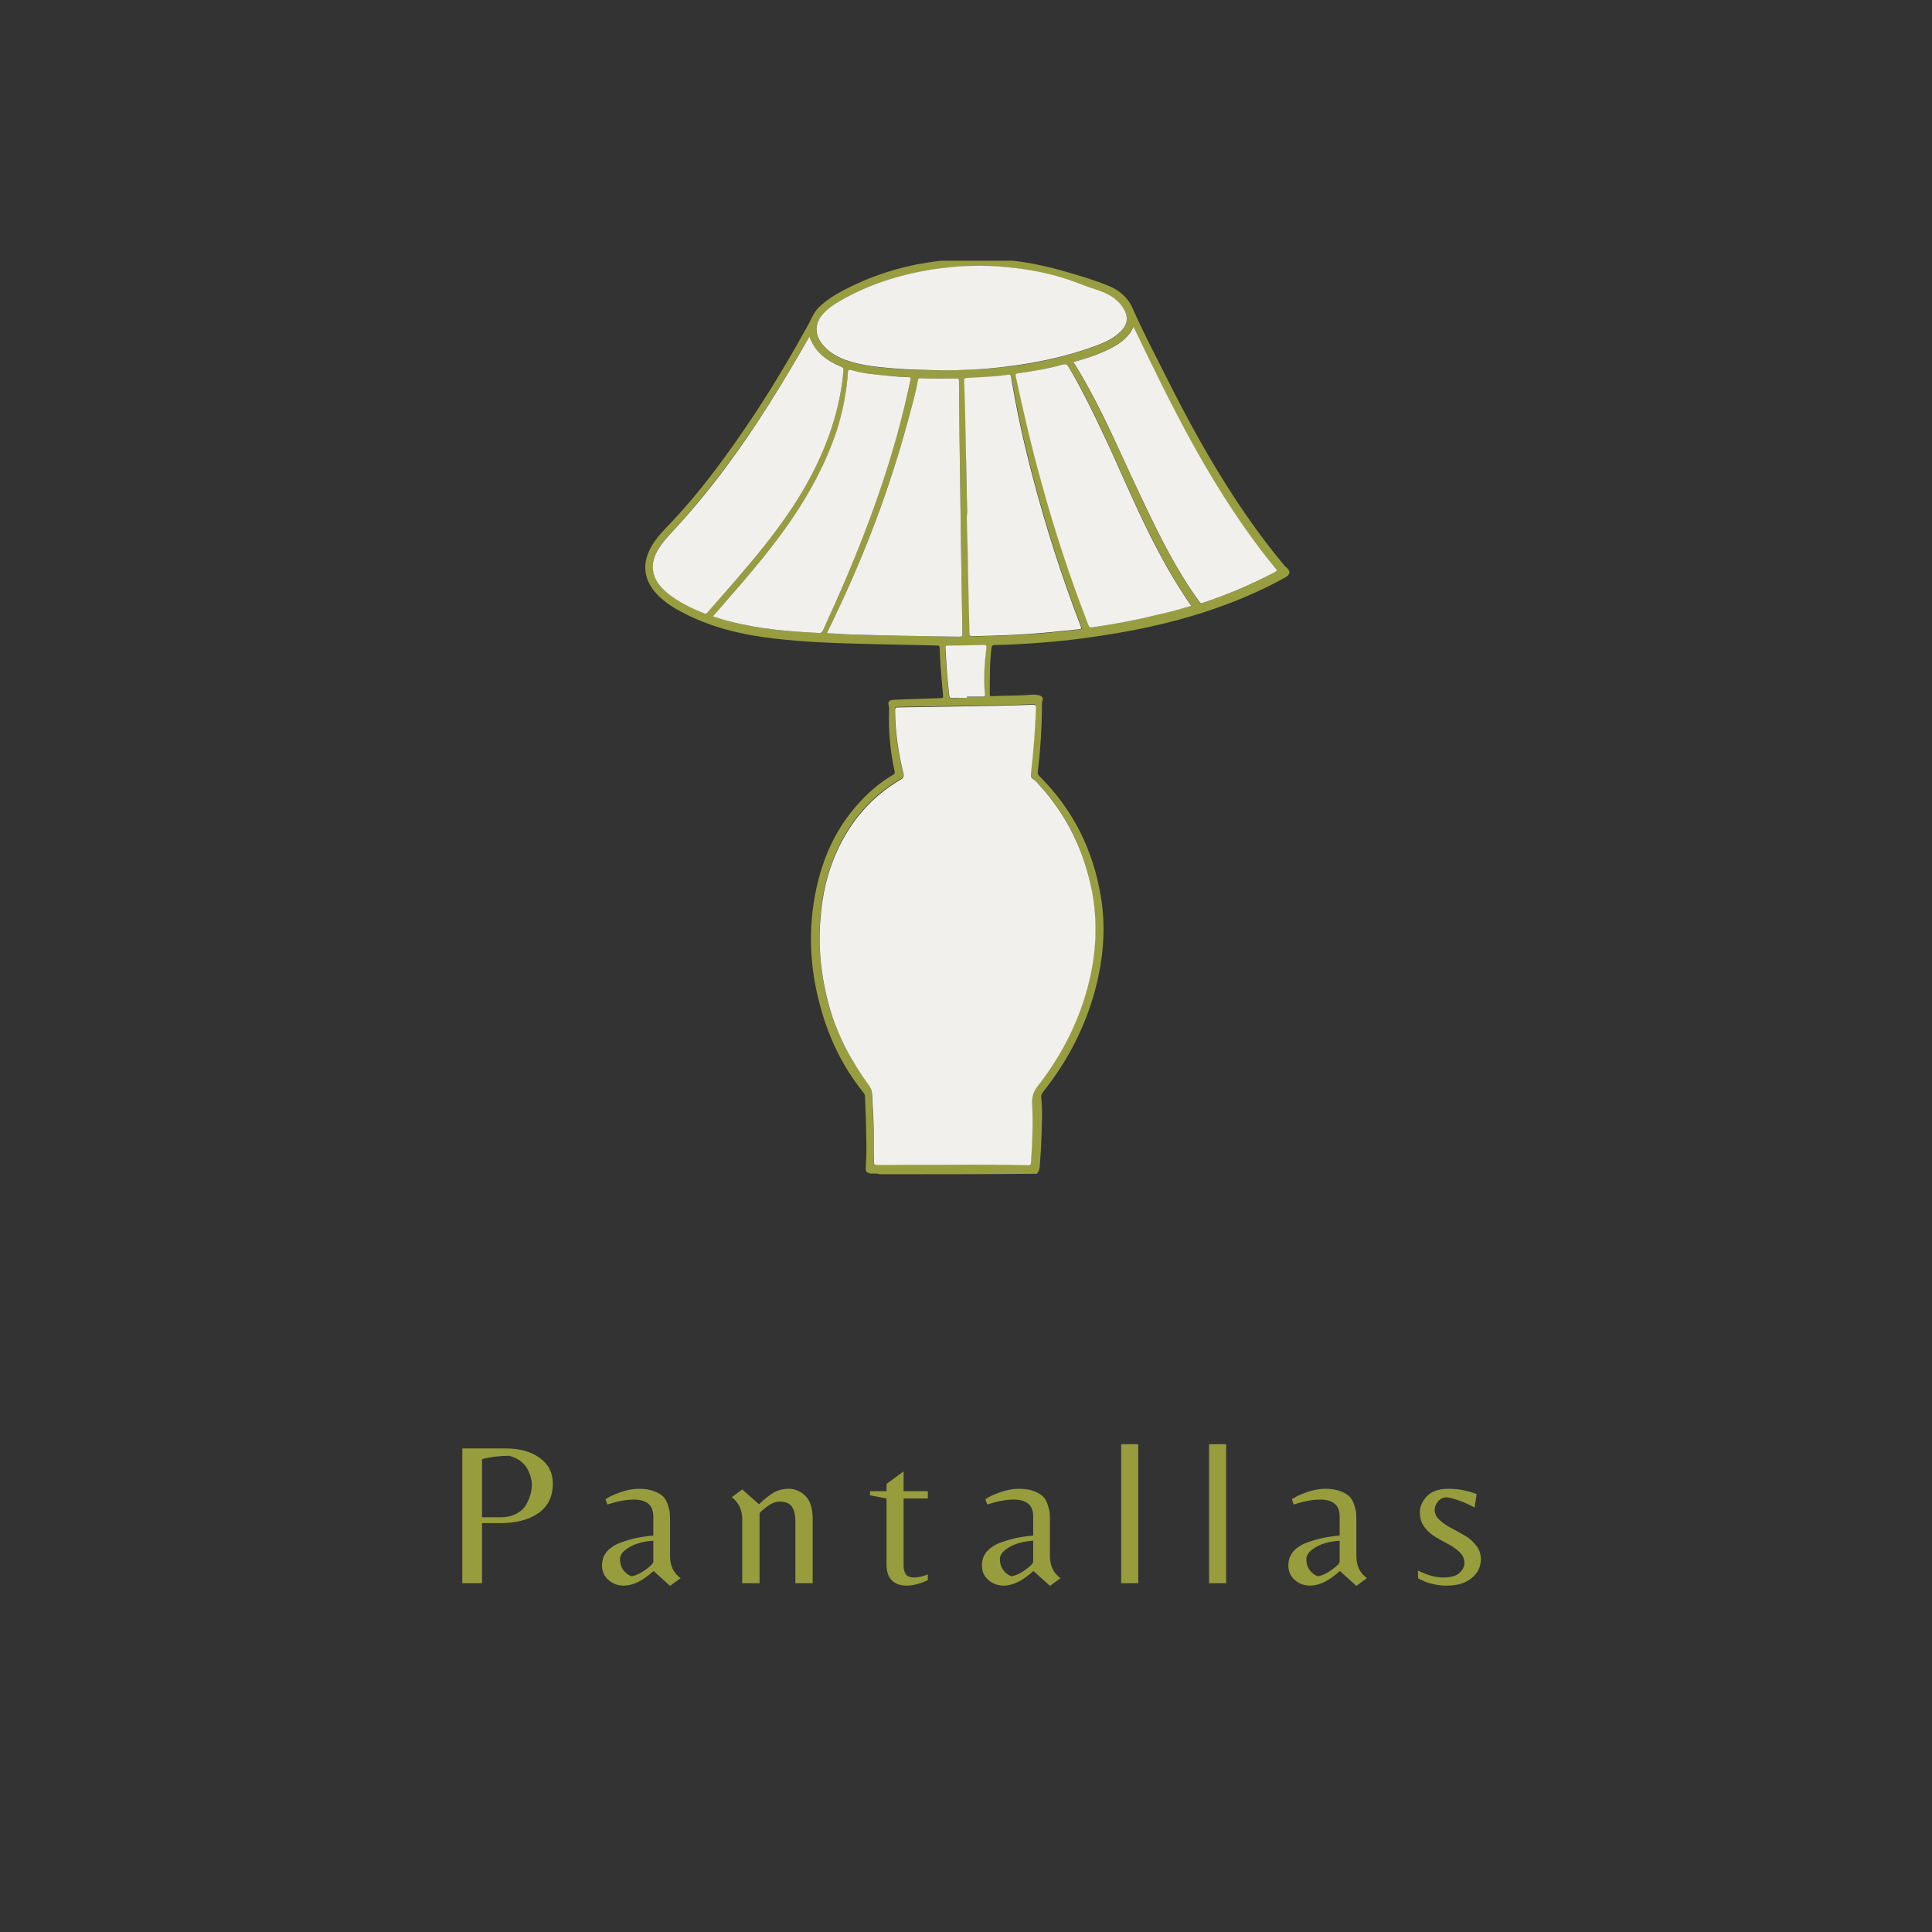 <svg version="1.0" preserveAspectRatio="xMidYMid meet" height="500" viewBox="0 0 375 375" zoomAndPan="magnify" width="500" xmlns:xlink="http://www.w3.org/1999/xlink" xmlns="http://www.w3.org/2000/svg"><rect x="0" y="0" width="375" height="375" fill="#333333" stroke="none"/><defs><g></g><clipPath id="5835b58382"><path clip-rule="nonzero" d="M 125 50.598 L 251 50.598 L 251 228 L 125 228 Z M 125 50.598"></path></clipPath></defs><g clip-path="url(#5835b58382)"><path fill-rule="nonzero" fill-opacity="1" d="M 170.746 227.922 C 170.176 227.684 169.609 227.828 169.039 227.781 C 168.324 227.73 167.992 227.398 168.039 226.688 C 168.277 223.789 168.137 220.891 168.086 217.992 C 168.039 216.281 167.945 214.57 167.898 212.859 C 167.898 212.574 167.805 212.336 167.66 212.148 C 162.957 206.398 160.109 199.746 158.539 192.57 C 156.879 184.969 157.02 177.32 159.109 169.812 C 160.965 163.207 164.383 157.555 169.609 153.039 C 170.797 152.043 172.031 151.141 173.359 150.379 C 173.645 150.238 173.738 150.094 173.645 149.715 C 172.836 146.008 172.457 142.301 172.551 138.5 C 172.551 137.93 172.648 137.359 172.457 136.742 C 172.316 136.219 172.648 135.887 173.312 135.84 C 175.023 135.746 176.73 135.699 178.441 135.648 C 179.82 135.602 181.195 135.555 182.574 135.508 C 183 135.508 183.098 135.414 183.051 134.984 C 182.766 131.945 182.48 128.855 182.383 125.766 C 182.383 125.387 182.242 125.293 181.863 125.293 C 177.586 125.195 173.266 125.102 168.988 125.008 C 162.77 124.863 156.594 124.676 150.418 123.961 C 144.246 123.25 138.211 121.871 132.656 118.973 C 130.516 117.879 128.523 116.598 127.004 114.742 C 124.961 112.227 124.723 109.469 126.148 106.617 C 127.004 104.906 128.238 103.531 129.566 102.152 C 135.934 95.547 141.25 88.184 146.336 80.582 C 150.133 74.832 153.648 68.895 156.973 62.859 C 157.543 61.766 157.973 60.625 158.875 59.723 C 160.25 58.344 161.914 57.301 163.621 56.395 C 168.754 53.688 174.168 51.883 179.914 50.98 C 184.379 50.266 188.891 50.078 193.402 50.316 C 198.297 50.602 203 51.551 207.699 52.977 C 210.172 53.688 212.594 54.449 214.969 55.398 C 217.059 56.207 218.816 57.586 219.766 59.676 C 221.809 64.332 224.184 68.844 226.461 73.359 C 230.402 81.246 234.633 88.992 239.477 96.402 C 242.469 101.012 245.699 105.43 249.211 109.66 C 249.355 109.852 249.547 110.039 249.734 110.184 C 250.496 110.848 250.449 111.512 249.547 112.035 C 245.887 114.078 242.09 115.789 238.195 117.262 C 231.402 119.828 224.371 121.586 217.246 122.82 C 212.309 123.676 207.32 124.34 202.285 124.723 C 199.199 124.961 196.16 125.148 193.07 125.195 C 192.691 125.195 192.547 125.293 192.453 125.719 C 192.074 128.762 192.121 131.801 192.121 134.793 C 192.121 135.129 192.312 135.129 192.547 135.129 C 195.066 134.984 197.633 135.078 200.148 134.844 C 200.719 134.793 201.242 134.844 201.762 134.984 C 202.332 135.176 202.523 135.508 202.332 136.078 C 202.238 136.316 202.238 136.504 202.238 136.742 C 202.238 141.113 201.953 145.484 201.43 149.809 C 201.383 150.141 201.477 150.426 201.762 150.664 C 208.316 157.172 212.211 165.062 213.684 174.09 C 214.684 180.074 214.16 186.016 212.641 191.859 C 210.691 199.27 207.273 205.875 202.523 211.863 C 202.285 212.195 202.047 212.48 202.094 212.906 C 202.379 215.52 202.238 218.086 202.145 220.699 C 202.094 222.602 201.953 224.547 201.812 226.449 C 201.762 227.02 201.621 227.445 201.242 227.828 C 191.078 227.922 180.91 227.922 170.746 227.922 Z M 184.809 226.117 C 184.809 226.117 184.809 226.07 184.809 226.117 C 189.699 226.07 194.543 226.07 199.438 226.07 C 199.723 226.07 200.004 226.117 200.055 225.641 C 200.34 221.793 200.48 217.945 200.289 214.094 C 200.242 212.859 200.434 211.863 201.289 210.816 C 205.137 205.969 208.129 200.602 210.121 194.664 C 212.496 187.582 213.305 180.359 211.926 172.996 C 210.457 165.203 207.129 158.266 201.715 152.328 C 201.336 151.898 200.957 151.426 200.527 151.141 C 200.102 150.855 200.004 150.57 200.055 150.094 C 200.574 145.867 200.859 141.59 201.051 137.312 C 201.051 136.789 200.906 136.648 200.387 136.695 C 195.59 136.887 190.84 136.934 186.043 137.027 C 182.098 137.074 178.109 137.172 174.168 137.219 C 173.789 137.219 173.691 137.312 173.691 137.691 C 173.691 141.875 174.262 145.961 175.309 150 C 175.449 150.57 175.355 150.902 174.832 151.188 C 169.18 154.418 165.145 159.168 162.438 165.062 C 160.535 169.242 159.539 173.613 159.207 178.176 C 158.777 183.973 159.348 189.672 160.914 195.281 C 162.484 200.887 165.238 205.922 168.609 210.578 C 168.988 211.102 169.18 211.672 169.227 212.289 C 169.324 213.762 169.371 215.281 169.465 216.805 C 169.609 219.656 169.559 222.504 169.559 225.355 C 169.559 225.879 169.703 226.02 170.227 226.02 C 175.117 226.117 179.961 226.117 184.809 226.117 Z M 182.812 71.887 C 186.137 71.887 190.648 71.742 195.207 71.223 C 201.004 70.555 206.703 69.32 212.262 67.324 C 214.16 66.66 216.012 65.852 217.484 64.426 C 218.957 63 219.098 61.387 217.914 59.676 C 216.914 58.203 215.539 57.301 213.922 56.68 C 213.113 56.395 212.262 56.16 211.453 55.828 C 210.027 55.305 208.648 54.734 207.18 54.258 C 203.473 53.023 199.625 52.309 195.73 51.93 C 190.648 51.453 185.613 51.598 180.578 52.406 C 174.453 53.402 168.656 55.207 163.242 58.344 C 161.77 59.199 160.395 60.102 159.348 61.48 C 158.305 62.906 158.16 64.617 159.109 66.137 C 160.25 68.039 162.055 69.129 164.051 69.891 C 167.281 71.078 170.652 71.316 174.074 71.602 C 176.59 71.789 179.059 71.84 182.812 71.887 Z M 231.211 117.594 C 231.164 117.5 231.117 117.406 231.07 117.309 C 228.645 113.793 226.508 110.086 224.516 106.332 C 221.285 100.109 218.531 93.695 215.633 87.328 C 213.164 81.863 210.551 76.449 207.512 71.27 C 207.227 70.746 206.988 70.602 206.371 70.746 C 203.473 71.555 200.574 72.027 197.633 72.457 C 197.203 72.504 197.109 72.645 197.203 73.027 C 198.676 79.965 200.289 86.852 202.191 93.695 C 204.754 103.055 207.844 112.273 211.309 121.348 C 211.453 121.68 211.594 121.871 212.023 121.777 C 216.344 121.156 220.621 120.301 224.848 119.305 C 226.938 118.781 229.074 118.258 231.211 117.594 Z M 160.488 122.914 C 161.676 122.965 162.816 123.059 163.957 123.105 C 171.363 123.344 178.773 123.484 186.184 123.582 C 186.707 123.582 186.801 123.438 186.801 122.965 C 186.707 116.93 186.613 110.941 186.516 104.906 C 186.422 97.973 186.328 91.035 186.23 84.145 C 186.184 80.77 186.184 77.398 186.137 74.023 C 186.137 73.691 186.137 73.453 185.66 73.453 C 183.336 73.5 181.008 73.5 178.68 73.406 C 178.395 73.406 178.254 73.5 178.156 73.785 C 177.73 76.352 176.969 78.871 176.305 81.391 C 172.695 94.598 167.945 107.379 162.008 119.734 C 161.484 120.73 161.012 121.777 160.488 122.914 Z M 157.117 65.328 C 157.02 65.473 156.973 65.566 156.879 65.66 C 154.457 69.938 151.938 74.168 149.328 78.301 C 143.863 86.898 137.879 95.121 130.945 102.676 C 129.711 104.004 128.477 105.289 127.574 106.902 C 126.812 108.281 126.48 109.707 126.859 111.273 C 127.289 112.938 128.332 114.125 129.613 115.125 C 131.754 116.836 134.223 117.973 136.738 119.02 C 137.023 119.113 137.168 119.02 137.309 118.828 C 141.156 114.508 145.051 110.133 148.613 105.574 C 152.27 100.965 155.598 96.117 158.207 90.797 C 161.152 84.809 163.148 78.586 163.719 71.887 C 163.766 71.316 163.527 71.223 163.148 71.078 C 160.441 69.984 158.207 68.324 157.117 65.328 Z M 138.402 119.59 C 138.496 119.637 138.594 119.684 138.641 119.734 C 139.59 120.02 140.539 120.301 141.535 120.586 C 147.285 122.109 153.125 122.582 159.062 122.867 C 159.441 122.867 159.586 122.727 159.727 122.395 C 160.582 120.445 161.484 118.543 162.34 116.598 C 168.422 102.723 173.598 88.562 176.73 73.691 C 176.828 73.312 176.73 73.266 176.398 73.215 C 175.023 73.121 173.645 73.027 172.266 72.93 C 169.895 72.695 167.469 72.504 165.145 71.789 C 164.668 71.648 164.621 71.789 164.574 72.219 C 164.336 76.113 163.621 79.914 162.387 83.621 C 160.395 89.797 157.305 95.453 153.648 100.82 C 149.992 106.145 145.859 111.086 141.586 115.93 C 140.539 117.168 139.496 118.355 138.402 119.59 Z M 208.363 70.27 C 208.461 70.461 208.555 70.602 208.602 70.746 C 210.504 73.836 212.211 77.016 213.828 80.25 C 216.727 86.141 219.383 92.125 222.188 98.066 C 225.273 104.48 228.457 110.895 232.684 116.691 C 232.828 116.93 232.922 117.168 233.348 117.023 C 238.242 115.41 242.992 113.461 247.504 110.988 C 247.836 110.801 247.836 110.703 247.598 110.418 C 246.602 109.184 245.602 107.949 244.652 106.715 C 239.523 99.965 235.059 92.746 230.973 85.285 C 227.176 78.348 223.707 71.223 220.285 64.094 C 220.191 63.902 220.098 63.715 219.953 63.43 C 219.719 63.949 219.48 64.379 219.195 64.758 C 217.863 66.469 216.059 67.418 214.16 68.273 C 212.309 69.082 210.359 69.699 208.363 70.27 Z M 187.703 98.398 C 187.703 99.113 187.703 99.824 187.75 100.586 C 187.941 108.043 187.988 115.457 188.273 122.914 C 188.273 123.391 188.367 123.535 188.891 123.535 C 191.359 123.484 193.879 123.391 196.348 123.297 C 200.672 123.105 204.992 122.727 209.316 122.203 C 210.074 122.109 210.074 122.109 209.789 121.395 C 206.18 111.941 203.094 102.344 200.527 92.555 C 198.867 86.234 197.441 79.867 196.395 73.406 C 196.348 73.027 196.301 72.695 195.73 72.789 C 193.07 73.168 190.41 73.312 187.75 73.406 C 187.277 73.406 187.18 73.598 187.23 74.023 C 187.324 75.926 187.371 77.871 187.418 79.773 C 187.465 85.949 187.562 92.176 187.703 98.398 Z M 187.656 135.461 C 187.656 135.414 187.656 135.316 187.656 135.27 C 188.703 135.27 189.699 135.27 190.742 135.27 C 191.078 135.27 191.172 135.223 191.125 134.844 C 190.84 131.801 191.027 128.809 191.41 125.812 C 191.457 125.293 191.359 125.246 190.887 125.246 C 188.605 125.293 186.277 125.34 184 125.34 C 183.57 125.34 183.477 125.48 183.477 125.91 C 183.57 127.238 183.621 128.617 183.715 129.949 C 183.855 131.609 184.047 133.32 184.188 134.984 C 184.238 135.27 184.238 135.508 184.664 135.508 C 185.66 135.461 186.66 135.461 187.656 135.461 Z M 187.656 135.461" fill="#989e40"></path></g><path fill-rule="nonzero" fill-opacity="1" d="M 184.809 226.117 C 179.961 226.117 175.117 226.117 170.273 226.117 C 169.75 226.117 169.609 225.973 169.609 225.453 C 169.559 222.602 169.656 219.75 169.512 216.898 C 169.418 215.379 169.371 213.906 169.273 212.387 C 169.227 211.766 169.039 211.195 168.656 210.676 C 165.238 205.969 162.531 200.98 160.965 195.375 C 159.395 189.77 158.777 184.066 159.254 178.27 C 159.586 173.707 160.582 169.289 162.484 165.156 C 165.191 159.266 169.227 154.559 174.879 151.281 C 175.355 150.996 175.496 150.664 175.355 150.094 C 174.355 146.055 173.738 141.969 173.738 137.789 C 173.738 137.406 173.836 137.312 174.215 137.312 C 178.156 137.266 182.148 137.172 186.09 137.121 C 190.887 137.027 195.637 136.98 200.434 136.789 C 200.957 136.789 201.098 136.887 201.098 137.406 C 200.91 141.684 200.625 145.914 200.102 150.188 C 200.055 150.664 200.102 150.949 200.574 151.234 C 201.051 151.52 201.383 151.996 201.762 152.422 C 207.129 158.312 210.457 165.25 211.977 173.09 C 213.352 180.457 212.547 187.676 210.172 194.758 C 208.176 200.648 205.184 206.02 201.336 210.91 C 200.527 211.957 200.289 212.953 200.34 214.191 C 200.527 218.039 200.387 221.887 200.102 225.734 C 200.055 226.211 199.77 226.164 199.484 226.164 C 194.543 226.07 189.699 226.07 184.809 226.117 C 184.809 226.07 184.809 226.117 184.809 226.117 Z M 184.809 226.117" fill="#f2f0ed"></path><path fill-rule="nonzero" fill-opacity="1" d="M 182.812 71.887 C 179.059 71.789 176.543 71.742 174.074 71.555 C 170.699 71.27 167.281 71.031 164.051 69.844 C 162.055 69.082 160.25 67.988 159.109 66.09 C 158.207 64.57 158.305 62.859 159.348 61.434 C 160.395 60.055 161.77 59.152 163.242 58.297 C 168.656 55.207 174.453 53.355 180.578 52.359 C 185.613 51.551 190.648 51.359 195.73 51.883 C 199.625 52.262 203.473 52.977 207.18 54.211 C 208.602 54.688 210.027 55.258 211.453 55.777 C 212.262 56.062 213.113 56.301 213.922 56.633 C 215.539 57.25 216.914 58.156 217.914 59.629 C 219.098 61.336 218.957 62.953 217.484 64.379 C 216.012 65.805 214.16 66.613 212.262 67.277 C 206.75 69.273 201.051 70.461 195.207 71.172 C 190.695 71.742 186.137 71.887 182.812 71.887 Z M 182.812 71.887" fill="#f2f0ed"></path><path fill-rule="nonzero" fill-opacity="1" d="M 231.211 117.594 C 229.074 118.258 226.938 118.828 224.801 119.305 C 220.57 120.352 216.297 121.156 211.977 121.777 C 211.547 121.824 211.406 121.68 211.262 121.348 C 207.746 112.273 204.707 103.055 202.145 93.695 C 200.242 86.852 198.629 79.965 197.156 73.027 C 197.062 72.645 197.156 72.504 197.582 72.457 C 200.527 72.027 203.473 71.555 206.324 70.746 C 206.941 70.602 207.18 70.746 207.461 71.27 C 210.504 76.449 213.066 81.863 215.586 87.328 C 218.48 93.695 221.238 100.156 224.465 106.332 C 226.461 110.133 228.598 113.793 231.02 117.309 C 231.117 117.406 231.164 117.5 231.211 117.594 Z M 231.211 117.594" fill="#f2f0ed"></path><path fill-rule="nonzero" fill-opacity="1" d="M 160.488 122.914 C 161.012 121.777 161.531 120.777 162.008 119.734 C 167.945 107.379 172.742 94.598 176.305 81.391 C 176.969 78.871 177.73 76.352 178.156 73.785 C 178.203 73.5 178.348 73.406 178.68 73.406 C 181.008 73.5 183.336 73.5 185.66 73.453 C 186.137 73.453 186.137 73.645 186.137 74.023 C 186.184 77.398 186.184 80.77 186.23 84.145 C 186.328 91.082 186.422 98.02 186.516 104.906 C 186.613 110.941 186.707 116.93 186.801 122.965 C 186.801 123.438 186.707 123.582 186.184 123.582 C 178.773 123.484 171.363 123.344 163.957 123.105 C 162.816 123.012 161.676 122.965 160.488 122.914 Z M 160.488 122.914" fill="#f2f0ed"></path><path fill-rule="nonzero" fill-opacity="1" d="M 157.117 65.328 C 158.16 68.324 160.441 69.984 163.148 71.125 C 163.527 71.27 163.766 71.363 163.719 71.934 C 163.148 78.586 161.152 84.855 158.207 90.844 C 155.598 96.164 152.27 100.965 148.613 105.621 C 145.004 110.184 141.156 114.508 137.309 118.879 C 137.168 119.066 137.023 119.211 136.738 119.066 C 134.223 118.07 131.754 116.883 129.613 115.172 C 128.332 114.125 127.289 112.938 126.859 111.324 C 126.48 109.754 126.812 108.328 127.574 106.953 C 128.477 105.336 129.711 104.055 130.945 102.723 C 137.879 95.215 143.863 86.996 149.328 78.348 C 151.938 74.215 154.457 69.984 156.879 65.711 C 156.973 65.566 157.02 65.473 157.117 65.328 Z M 157.117 65.328" fill="#f2f0ed"></path><path fill-rule="nonzero" fill-opacity="1" d="M 138.402 119.59 C 139.496 118.355 140.539 117.168 141.586 115.93 C 145.859 111.086 149.992 106.145 153.648 100.82 C 157.305 95.453 160.348 89.797 162.387 83.621 C 163.574 79.914 164.336 76.113 164.574 72.219 C 164.621 71.789 164.668 71.695 165.145 71.789 C 167.469 72.504 169.844 72.695 172.266 72.93 C 173.645 73.074 175.023 73.168 176.398 73.215 C 176.73 73.215 176.828 73.312 176.73 73.691 C 173.645 88.562 168.469 102.723 162.34 116.598 C 161.484 118.543 160.582 120.445 159.727 122.395 C 159.586 122.68 159.441 122.867 159.062 122.867 C 153.172 122.582 147.285 122.109 141.535 120.586 C 140.586 120.352 139.59 120.02 138.641 119.734 C 138.543 119.734 138.496 119.684 138.402 119.59 Z M 138.402 119.59" fill="#f2f0ed"></path><path fill-rule="nonzero" fill-opacity="1" d="M 208.363 70.27 C 210.406 69.699 212.355 69.082 214.207 68.273 C 216.105 67.418 217.914 66.469 219.242 64.758 C 219.527 64.379 219.766 63.949 220.004 63.43 C 220.145 63.715 220.238 63.902 220.336 64.094 C 223.754 71.223 227.223 78.348 231.02 85.285 C 235.105 92.746 239.57 99.918 244.699 106.715 C 245.652 107.949 246.648 109.184 247.645 110.418 C 247.883 110.703 247.883 110.801 247.551 110.988 C 242.992 113.414 238.289 115.41 233.395 117.023 C 232.969 117.168 232.922 116.93 232.73 116.691 C 228.504 110.895 225.32 104.527 222.234 98.066 C 219.383 92.125 216.773 86.141 213.875 80.25 C 212.262 77.016 210.551 73.836 208.648 70.746 C 208.508 70.555 208.461 70.461 208.363 70.27 Z M 208.363 70.27" fill="#f2f0ed"></path><path fill-rule="nonzero" fill-opacity="1" d="M 187.703 98.398 C 187.562 92.176 187.465 85.949 187.324 79.727 C 187.277 77.824 187.23 75.879 187.133 73.977 C 187.133 73.551 187.18 73.406 187.656 73.359 C 190.316 73.215 193.023 73.121 195.637 72.742 C 196.207 72.645 196.254 72.98 196.301 73.359 C 197.348 79.82 198.77 86.188 200.434 92.508 C 203 102.293 206.086 111.895 209.695 121.348 C 209.98 122.062 209.98 122.062 209.219 122.156 C 204.898 122.633 200.574 123.059 196.254 123.25 C 193.785 123.344 191.266 123.438 188.797 123.484 C 188.32 123.484 188.227 123.344 188.18 122.867 C 187.941 115.41 187.895 107.996 187.656 100.535 C 187.703 99.824 187.75 99.113 187.703 98.398 Z M 187.703 98.398" fill="#f2f0ed"></path><path fill-rule="nonzero" fill-opacity="1" d="M 187.656 135.461 C 186.66 135.461 185.66 135.414 184.711 135.461 C 184.285 135.461 184.285 135.223 184.238 134.938 C 184.047 133.273 183.902 131.562 183.762 129.902 C 183.668 128.57 183.621 127.191 183.523 125.863 C 183.477 125.434 183.57 125.293 184.047 125.293 C 186.328 125.293 188.652 125.246 190.934 125.195 C 191.41 125.195 191.504 125.246 191.457 125.766 C 191.078 128.762 190.887 131.754 191.172 134.793 C 191.219 135.129 191.078 135.223 190.793 135.223 C 189.746 135.223 188.75 135.223 187.703 135.223 C 187.656 135.316 187.656 135.414 187.656 135.461 Z M 187.656 135.461" fill="#f2f0ed"></path><g fill-opacity="1" fill="#979d3d"><g transform="translate(86.174, 307.3)"><g><path d="M 21.125 -19.359 C 21.125 -16.828 20.195 -14.91 18.344 -13.609 C 16.488 -12.305 13.969 -11.656 10.781 -11.656 L 7.391 -11.656 L 7.391 0 L 3.562 0 L 3.562 -26.156 L 12.047 -26.156 C 14.703 -26.156 16.879 -25.547 18.578 -24.328 C 20.273 -23.117 21.125 -21.461 21.125 -19.359 Z M 7.391 -12.797 L 10.906 -12.797 C 12.145 -12.797 13.203 -13.031 14.078 -13.5 C 14.961 -13.977 15.602 -14.586 16 -15.328 C 16.707 -16.641 17.062 -17.914 17.062 -19.156 C 17.062 -19.758 16.906 -20.484 16.594 -21.328 C 15.957 -23.066 14.648 -24.203 12.672 -24.734 C 10.773 -24.734 9.016 -24.508 7.391 -24.062 Z M 7.391 -12.797"></path></g></g></g><g fill-opacity="1" fill="#979d3d"><g transform="translate(115.557, 307.3)"><g><path d="M 11.25 -4.188 L 11.25 -8.25 C 9.352 -8.125 7.801 -7.703 6.594 -6.984 C 5.383 -6.273 4.781 -5.508 4.781 -4.688 C 4.781 -3.875 4.988 -3.172 5.406 -2.578 C 5.832 -1.992 6.375 -1.582 7.031 -1.344 C 7.895 -1.5 8.812 -1.93 9.781 -2.641 C 10.758 -3.359 11.25 -3.875 11.25 -4.188 Z M 14.5 -5.25 C 14.5 -3.383 15.18 -1.961 16.547 -0.984 L 14.5 0.516 L 11.297 -2.375 C 9.211 -0.477 7.289 0.469 5.531 0.469 C 4.375 0.469 3.379 0.102 2.547 -0.625 C 1.711 -1.363 1.297 -2.289 1.297 -3.406 C 1.297 -4.531 1.629 -5.461 2.297 -6.203 C 2.973 -6.941 3.867 -7.508 4.984 -7.906 C 6.879 -8.613 8.969 -9.062 11.25 -9.25 L 11.25 -12.953 C 11.25 -15.141 9.988 -16.234 7.469 -16.234 C 6.02 -16.234 4.305 -15.914 2.328 -15.281 L 1.969 -16.281 C 2.5 -16.695 3.414 -17.141 4.719 -17.609 C 6.02 -18.086 7.266 -18.328 8.453 -18.328 C 9.641 -18.328 10.633 -18.164 11.438 -17.844 C 12.238 -17.531 12.828 -17.176 13.203 -16.781 C 13.586 -16.383 13.883 -15.844 14.094 -15.156 C 14.312 -14.477 14.43 -13.941 14.453 -13.547 C 14.484 -13.148 14.5 -12.625 14.5 -11.969 Z M 14.5 -5.25"></path></g></g></g><g fill-opacity="1" fill="#979d3d"><g transform="translate(140.913, 307.3)"><g><path d="M 6.406 -15.328 C 7.508 -16.379 8.473 -17.141 9.297 -17.609 C 10.129 -18.086 11.109 -18.328 12.234 -18.328 C 13.367 -18.328 14.414 -17.879 15.375 -16.984 C 16.344 -16.086 16.828 -14.547 16.828 -12.359 L 16.828 0 L 13.469 0 L 13.469 -11.969 C 13.469 -13.258 13.238 -14.227 12.781 -14.875 C 12.32 -15.52 11.531 -15.844 10.406 -15.844 C 9.289 -15.844 7.992 -15.102 6.516 -13.625 L 6.516 0 L 3.156 0 L 3.156 -12.406 C 3.156 -14.195 2.484 -15.629 1.141 -16.703 L 3.156 -18.203 Z M 6.406 -15.328"></path></g></g></g><g fill-opacity="1" fill="#979d3d"><g transform="translate(168.48, 307.3)"><g><path d="M 6.906 -3.469 C 6.906 -2.688 7.062 -2.098 7.375 -1.703 C 7.695 -1.305 8.227 -1.109 8.969 -1.109 C 9.707 -1.109 10.586 -1.305 11.609 -1.703 L 11.609 -0.594 C 10.086 0.113 8.719 0.469 7.5 0.469 C 6.289 0.469 5.336 0.133 4.641 -0.531 C 3.941 -1.207 3.594 -2.254 3.594 -3.672 L 3.594 -16.438 L 0.391 -17.062 L 0.391 -17.859 L 3.594 -17.859 L 3.594 -19.281 L 6.906 -21.688 L 6.906 -17.859 L 11.609 -17.859 L 11.609 -16.438 L 6.906 -16.438 Z M 6.906 -3.469"></path></g></g></g><g fill-opacity="1" fill="#979d3d"><g transform="translate(189.294, 307.3)"><g><path d="M 11.25 -4.188 L 11.25 -8.25 C 9.352 -8.125 7.801 -7.703 6.594 -6.984 C 5.383 -6.273 4.781 -5.508 4.781 -4.688 C 4.781 -3.875 4.988 -3.172 5.406 -2.578 C 5.832 -1.992 6.375 -1.582 7.031 -1.344 C 7.895 -1.5 8.812 -1.93 9.781 -2.641 C 10.758 -3.359 11.25 -3.875 11.25 -4.188 Z M 14.5 -5.25 C 14.5 -3.383 15.18 -1.961 16.547 -0.984 L 14.5 0.516 L 11.297 -2.375 C 9.211 -0.477 7.289 0.469 5.531 0.469 C 4.375 0.469 3.379 0.102 2.547 -0.625 C 1.711 -1.363 1.297 -2.289 1.297 -3.406 C 1.297 -4.531 1.629 -5.461 2.297 -6.203 C 2.973 -6.941 3.867 -7.508 4.984 -7.906 C 6.879 -8.613 8.969 -9.062 11.25 -9.25 L 11.25 -12.953 C 11.25 -15.141 9.988 -16.234 7.469 -16.234 C 6.02 -16.234 4.305 -15.914 2.328 -15.281 L 1.969 -16.281 C 2.5 -16.695 3.414 -17.141 4.719 -17.609 C 6.02 -18.086 7.266 -18.328 8.453 -18.328 C 9.641 -18.328 10.633 -18.164 11.438 -17.844 C 12.238 -17.531 12.828 -17.176 13.203 -16.781 C 13.586 -16.383 13.883 -15.844 14.094 -15.156 C 14.312 -14.477 14.43 -13.941 14.453 -13.547 C 14.484 -13.148 14.5 -12.625 14.5 -11.969 Z M 14.5 -5.25"></path></g></g></g><g fill-opacity="1" fill="#979d3d"><g transform="translate(214.65, 307.3)"><g><path d="M 6.281 -26.984 L 6.281 0 L 2.969 0 L 2.969 -26.984 Z M 6.281 -26.984"></path></g></g></g><g fill-opacity="1" fill="#979d3d"><g transform="translate(231.712, 307.3)"><g><path d="M 6.281 -26.984 L 6.281 0 L 2.969 0 L 2.969 -26.984 Z M 6.281 -26.984"></path></g></g></g><g fill-opacity="1" fill="#979d3d"><g transform="translate(248.774, 307.3)"><g><path d="M 11.25 -4.188 L 11.25 -8.25 C 9.352 -8.125 7.801 -7.703 6.594 -6.984 C 5.383 -6.273 4.781 -5.508 4.781 -4.688 C 4.781 -3.875 4.988 -3.172 5.406 -2.578 C 5.832 -1.992 6.375 -1.582 7.031 -1.344 C 7.895 -1.5 8.812 -1.93 9.781 -2.641 C 10.758 -3.359 11.25 -3.875 11.25 -4.188 Z M 14.5 -5.25 C 14.5 -3.383 15.18 -1.961 16.547 -0.984 L 14.5 0.516 L 11.297 -2.375 C 9.211 -0.477 7.289 0.469 5.531 0.469 C 4.375 0.469 3.379 0.102 2.547 -0.625 C 1.711 -1.363 1.297 -2.289 1.297 -3.406 C 1.297 -4.531 1.629 -5.461 2.297 -6.203 C 2.973 -6.941 3.867 -7.508 4.984 -7.906 C 6.879 -8.613 8.969 -9.062 11.25 -9.25 L 11.25 -12.953 C 11.25 -15.141 9.988 -16.234 7.469 -16.234 C 6.02 -16.234 4.305 -15.914 2.328 -15.281 L 1.969 -16.281 C 2.5 -16.695 3.414 -17.141 4.719 -17.609 C 6.02 -18.086 7.266 -18.328 8.453 -18.328 C 9.641 -18.328 10.633 -18.164 11.438 -17.844 C 12.238 -17.531 12.828 -17.176 13.203 -16.781 C 13.586 -16.383 13.883 -15.844 14.094 -15.156 C 14.312 -14.477 14.43 -13.941 14.453 -13.547 C 14.484 -13.148 14.5 -12.625 14.5 -11.969 Z M 14.5 -5.25"></path></g></g></g><g fill-opacity="1" fill="#979d3d"><g transform="translate(274.129, 307.3)"><g><path d="M 6.672 -16.672 C 5.992 -16.672 5.438 -16.41 5 -15.891 C 4.562 -15.379 4.344 -14.801 4.344 -14.156 C 4.344 -13.508 4.648 -12.891 5.266 -12.297 C 5.891 -11.711 6.641 -11.188 7.516 -10.719 C 8.398 -10.258 9.273 -9.781 10.141 -9.281 C 11.016 -8.781 11.758 -8.133 12.375 -7.344 C 13 -6.551 13.312 -5.672 13.312 -4.703 C 13.312 -3.223 12.719 -1.988 11.531 -1 C 10.344 -0.02 8.727 0.469 6.688 0.469 C 4.656 0.469 2.797 -0.004 1.109 -0.953 L 1.109 -2.453 C 2.898 -1.555 4.52 -1.109 5.969 -1.109 C 7.414 -1.109 8.469 -1.395 9.125 -1.969 C 9.781 -2.551 10.109 -3.219 10.109 -3.969 C 10.109 -4.719 9.812 -5.391 9.219 -5.984 C 8.625 -6.578 7.898 -7.098 7.047 -7.547 C 6.191 -7.992 5.344 -8.469 4.5 -8.969 C 3.656 -9.469 2.938 -10.113 2.344 -10.906 C 1.758 -11.695 1.469 -12.648 1.469 -13.766 C 1.469 -14.879 1.922 -15.914 2.828 -16.875 C 3.734 -17.844 5.133 -18.328 7.031 -18.328 C 8.926 -18.328 10.742 -17.984 12.484 -17.297 L 12.094 -14.688 C 10.133 -15.75 8.328 -16.41 6.672 -16.672 Z M 6.672 -16.672"></path></g></g></g></svg>
